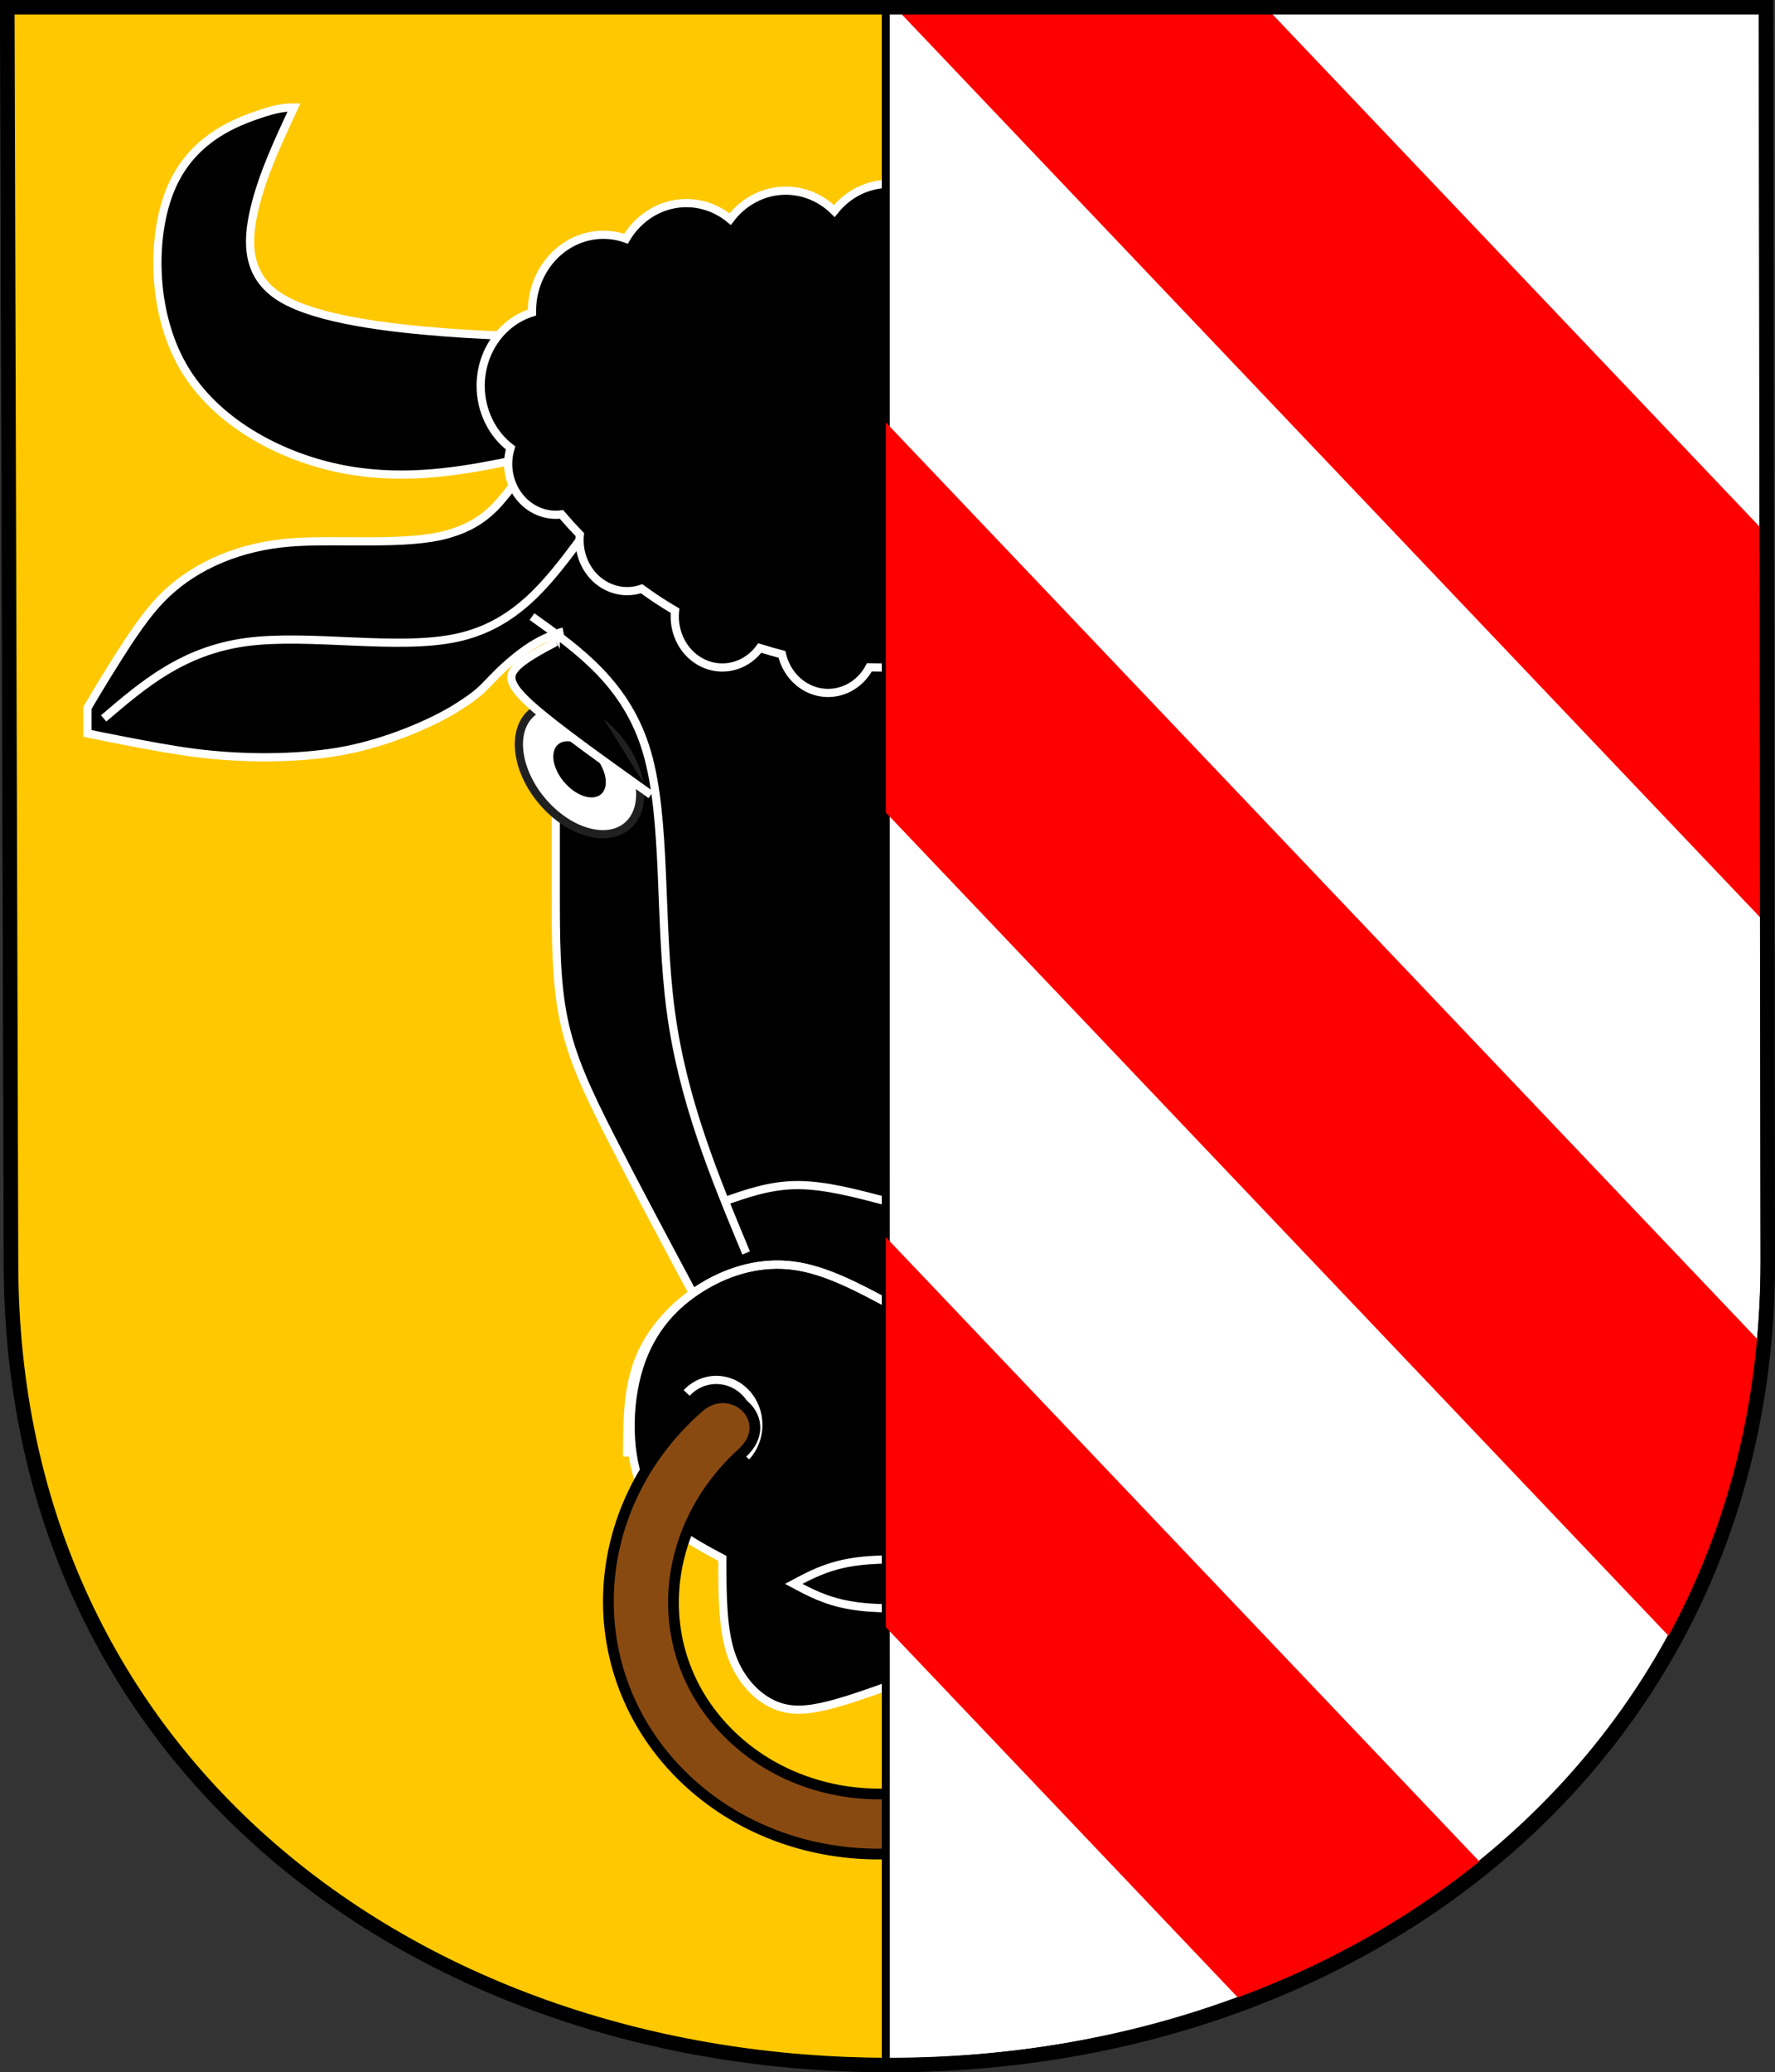 <?xml version="1.0" encoding="UTF-8" standalone="no"?>
<!-- Created with Inkscape (http://www.inkscape.org/) -->
<svg
   xmlns:svg="http://www.w3.org/2000/svg"
   xmlns="http://www.w3.org/2000/svg"
   version="1.0"
   width="732.455"
   height="854.754"
   id="svg2">
  <rect width="100%" height="100%" fill="#333333" stroke="none"/>
  <defs
     id="defs2248" />
  <g
     transform="translate(103.371,52.158)"
     id="layer1">
    <g
       transform="translate(-109.965,-130.007)"
       style="display:inline"
       id="g2215">
      <path
         d="M 372.141,79.638 L 8.367,79.638 L 8.367,79.638 L 9.905,597.462 C 9.905,804.957 178.631,928.246 372.149,928.393 L 372.141,79.638 z "
         style="fill:#ffc800;fill-opacity:1;stroke:#000000;stroke-width:3.3;stroke-miterlimit:4;stroke-dasharray:none;stroke-opacity:1;display:inline"
         id="path3538" />
      <g
         transform="translate(-82.631,15.042)"
         id="g3327">
        <path
           d="M 377.479,600.61 C 364.386,576.112 351.293,551.614 341.473,532.365 C 331.654,513.117 325.107,499.118 321.834,483.369 C 318.561,467.62 318.561,450.122 318.561,429.123 C 318.561,408.125 318.561,383.627 318.561,359.128 L 318.561,269.885 L 593.51,269.885 L 593.51,359.128 C 593.51,383.627 593.51,408.125 593.51,429.123 C 593.51,450.122 593.51,467.62 590.236,483.369 C 586.963,499.118 580.417,513.117 570.597,532.365 C 560.778,551.614 547.685,576.112 534.592,600.61"
           style="fill:#000000;fill-rule:evenodd;stroke:#ffffff;stroke-width:3.385;stroke-linecap:butt;stroke-linejoin:miter;stroke-miterlimit:10;stroke-opacity:1"
           id="stier1-1" />
        <path
           d="M 604.521,357.854 C 596.851,349.654 581.307,352.978 569.803,365.279 C 558.299,377.579 555.19,394.199 562.859,402.399 C 570.529,410.6 586.073,407.276 597.577,394.975 C 609.082,382.674 612.19,366.055 604.521,357.854 z "
           style="fill:#ffffff;fill-rule:evenodd;stroke:#202020;stroke-width:3.385;stroke-linecap:butt;stroke-linejoin:miter;stroke-miterlimit:10"
           id="auge-1" />
        <path
           d="M 307.55,357.854 C 315.22,349.654 330.763,352.978 342.268,365.279 C 353.772,377.579 356.881,394.199 349.211,402.399 C 341.542,410.6 325.998,407.276 314.494,394.975 C 302.989,382.674 299.88,366.055 307.55,357.854 L 307.55,357.854 z "
           style="fill:#ffffff;fill-rule:evenodd;stroke:#202020;stroke-width:3.385;stroke-linecap:butt;stroke-linejoin:miter;stroke-miterlimit:10"
           id="auge-2" />
        <path
           d="M 592.948,370.228 C 589.772,366.921 583.111,368.637 578.027,374.072 C 572.944,379.508 571.339,386.629 574.432,390.025 C 577.609,393.333 584.269,391.617 589.353,386.181 C 594.436,380.746 596.041,373.624 592.948,370.228 L 592.948,370.228 z "
           style="fill:#000000;fill-rule:evenodd;stroke:none;stroke-width:10;stroke-linecap:butt;stroke-linejoin:miter;stroke-miterlimit:10"
           id="augei-1" />
        <path
           d="M 319.123,370.228 C 322.299,366.921 328.96,368.637 334.043,374.072 C 339.127,379.508 340.732,386.629 337.638,390.025 C 334.462,393.333 327.802,391.617 322.718,386.181 C 317.634,380.746 316.03,373.624 319.123,370.228 L 319.123,370.228 z "
           style="fill:#000000;fill-rule:evenodd;stroke:none;stroke-width:10;stroke-linecap:butt;stroke-linejoin:miter;stroke-miterlimit:10"
           id="augei-2" />
        <path
           d="M 573.87,243.637 C 586.963,247.137 600.056,250.637 618.059,254.136 C 636.061,257.636 658.974,261.136 683.523,255.886 C 708.072,250.637 734.257,236.638 747.35,213.889 C 760.443,191.141 760.443,159.643 752.26,140.395 C 744.077,121.146 727.711,114.147 717.891,110.647 C 708.072,107.147 704.798,107.147 701.525,107.147 C 708.072,121.146 714.618,135.145 717.891,149.144 C 721.164,163.143 721.164,177.142 706.435,185.891 C 691.706,194.641 662.247,198.141 639.334,199.89 C 616.422,201.64 600.056,201.64 583.69,201.64"
           style="fill:#000000;fill-rule:evenodd;stroke:#ffffff;stroke-width:3.385;stroke-linecap:butt;stroke-linejoin:miter;stroke-miterlimit:10;stroke-opacity:1"
           id="stier2-1" />
        <path
           d="M 456.035,600.61 C 469.128,593.611 482.221,586.611 495.314,584.861 C 508.407,583.112 521.499,586.611 532.955,593.611 C 544.412,600.61 554.231,611.109 559.141,626.858 C 564.051,642.607 564.051,663.605 557.504,677.604 C 550.958,691.603 537.865,698.603 524.773,705.602 C 524.773,719.601 524.773,733.6 521.499,744.099 C 518.226,754.599 511.68,761.598 505.133,765.098 C 498.587,768.598 492.041,768.598 483.858,766.848 C 475.675,765.098 465.855,761.598 456.035,758.098 C 446.216,761.598 436.396,765.098 428.213,766.848 C 420.03,768.598 413.484,768.598 406.937,765.098 C 400.391,761.598 393.845,754.599 390.571,744.099 C 387.298,733.6 387.298,719.601 387.298,705.602 C 374.205,698.603 361.113,691.603 354.566,677.604 C 348.02,663.605 348.02,642.607 352.93,626.858 C 357.839,611.109 367.659,600.61 379.115,593.611 C 390.571,586.611 403.664,583.112 416.757,584.861 C 429.85,586.611 442.943,593.611 456.035,600.61 z "
           style="fill:#000000;fill-rule:evenodd;stroke:#ffffff;stroke-width:3.385;stroke-linecap:butt;stroke-linejoin:miter;stroke-miterlimit:10;stroke-opacity:1"
           id="stier2-2" />
        <path
           d="M 338.2,243.637 C 325.107,247.137 312.015,250.637 294.012,254.136 C 276.01,257.636 253.097,261.136 228.548,255.886 C 203.999,250.637 177.814,236.638 164.721,213.889 C 151.628,191.141 151.628,159.643 159.811,140.395 C 167.994,121.146 184.36,114.147 194.18,110.647 C 203.999,107.147 207.272,107.147 210.546,107.147 C 203.999,121.146 197.453,135.145 194.18,149.144 C 190.906,163.143 190.906,177.142 205.636,185.891 C 220.365,194.641 249.824,198.141 272.736,199.89 C 295.649,201.64 312.015,201.64 328.381,201.64"
           style="fill:#000000;fill-rule:evenodd;stroke:#ffffff;stroke-width:3.385;stroke-linecap:butt;stroke-linejoin:miter;stroke-miterlimit:10;stroke-opacity:1"
           id="stier2-3" />
        <path
           d="M 321.692,249.831 C 321.692,249.831 321.871,247.917 321.079,245.894 C 320.286,243.871 318.419,242.832 311.872,249.831 C 305.326,256.831 298.401,267.032 293.267,272.158 C 288.131,277.283 282.481,280.673 274.231,283.079 C 265.98,285.484 254.956,286.036 242.681,286.093 C 230.407,286.15 218.519,285.776 208.767,286.578 C 199.015,287.381 189.475,289.517 180.442,293.283 C 171.41,297.05 164.033,301.963 158.032,307.577 C 152.031,313.19 146.458,320.664 138.703,332.85 C 130.948,345.035 125.3,354.823 125.3,354.823 L 125.3,365.323 C 125.3,365.323 134.618,367.263 146.98,369.597 C 159.341,371.93 167.784,373.269 176.035,374.072 C 184.285,374.874 193.744,375.336 203.857,375.094 C 213.97,374.851 223.428,373.926 231.679,372.322 C 239.93,370.718 248.606,368.119 256.957,364.837 C 265.309,361.557 272.254,358.09 277.504,354.823 C 282.754,351.557 286.055,349.112 288.776,346.437 C 291.497,343.762 295.506,339.075 302.053,333.825 C 308.599,328.575 313.304,326.319 316.782,324.966 C 320.261,323.613 321.692,323.326 321.692,323.326"
           style="fill:#000000;fill-rule:evenodd;stroke:#ffffff;stroke-width:3.385;stroke-linecap:butt;stroke-linejoin:miter;stroke-miterlimit:10;stroke-opacity:1"
           id="stier2-4" />
        <path
           d="M 590.379,253.354 C 590.379,253.354 590.2,251.439 590.992,249.416 C 591.785,247.393 593.652,246.354 600.198,253.354 C 606.745,260.353 613.67,270.555 618.804,275.681 C 623.94,280.805 629.589,284.196 637.84,286.601 C 646.091,289.007 657.115,289.558 669.389,289.615 C 681.664,289.673 693.552,289.298 703.304,290.101 C 713.056,290.903 722.596,293.039 731.629,296.805 C 740.661,300.572 748.038,305.486 754.039,311.099 C 760.039,316.713 765.613,324.186 773.368,336.372 C 781.123,348.557 786.771,358.346 786.771,358.346 L 786.771,368.845 C 786.771,368.845 777.453,370.785 765.091,373.119 C 752.729,375.452 744.287,376.792 736.036,377.594 C 727.785,378.397 718.327,378.859 708.214,378.616 C 698.101,378.373 688.642,377.448 680.392,375.844 C 672.141,374.24 663.465,371.641 655.114,368.36 C 646.762,365.079 639.817,361.612 634.567,358.346 C 629.317,355.079 626.016,352.634 623.295,349.959 C 620.574,347.284 616.564,342.597 610.018,337.347 C 603.471,332.098 598.767,329.841 595.288,328.488 C 591.81,327.135 590.379,326.848 590.379,326.848"
           style="fill:#000000;fill-rule:evenodd;stroke:#ffffff;stroke-width:3.385;stroke-linecap:butt;stroke-linejoin:miter;stroke-miterlimit:10;stroke-opacity:1"
           id="stier2-5" />
        <path
           d="M 593.51,327.631 C 600.056,331.13 606.602,334.63 609.876,338.13 C 613.149,341.63 613.149,345.129 603.329,353.879 C 593.51,362.628 573.87,376.627 554.231,390.626"
           style="fill:#000000;fill-rule:evenodd;stroke:#ffffff;stroke-width:3.385;stroke-linecap:butt;stroke-linejoin:miter;stroke-miterlimit:10"
           id="stier3-1" />
        <path
           d="M 318.561,327.631 C 312.015,331.13 305.468,334.63 302.195,338.13 C 298.922,341.63 298.922,345.129 308.741,353.879 C 318.561,362.628 338.2,376.627 357.839,390.626"
           style="fill:#000000;fill-rule:evenodd;stroke:#ffffff;stroke-width:3.385;stroke-linecap:butt;stroke-linejoin:miter;stroke-miterlimit:10"
           id="stier3-2" />
        <path
           d="M 372.569,637.357 C 379.355,630.152 390.313,630.173 397.075,637.403 C 403.837,644.634 403.856,656.35 397.118,663.605"
           style="fill:none;fill-rule:evenodd;stroke:#ffffff;stroke-width:3.385;stroke-linecap:butt;stroke-linejoin:miter;stroke-miterlimit:10"
           id="stier4-1" />
        <path
           d="M 539.502,637.357 C 532.716,630.152 521.758,630.173 514.996,637.403 C 508.234,644.634 508.214,656.35 514.953,663.605"
           style="fill:none;fill-rule:evenodd;stroke:#ffffff;stroke-width:3.385;stroke-linecap:butt;stroke-linejoin:miter;stroke-miterlimit:10"
           id="stier4-2" />
        <path
           d="M 416.757,716.102 C 423.303,719.601 429.85,723.101 439.669,724.851 C 449.489,726.601 462.582,726.601 472.401,724.851 C 482.221,723.101 488.767,719.601 495.314,716.102 C 488.767,712.602 482.221,709.102 472.401,707.352 C 462.582,705.602 449.489,705.602 439.669,707.352 C 429.85,709.102 423.303,712.602 416.757,716.102 z "
           style="fill:none;fill-rule:evenodd;stroke:#ffffff;stroke-width:3.385;stroke-linecap:butt;stroke-linejoin:miter;stroke-miterlimit:10"
           id="stier4-3" />
        <path
           d="M 328.381,285.634 C 315.288,303.133 302.195,320.631 277.646,325.881 C 253.097,331.13 217.092,324.131 190.906,327.631 C 164.721,331.13 148.355,345.129 131.989,359.128"
           style="fill:none;fill-rule:evenodd;stroke:#ffffff;stroke-width:3.385;stroke-linecap:butt;stroke-linejoin:miter;stroke-miterlimit:10"
           id="stier4-4" />
        <path
           d="M 583.69,285.634 C 596.783,303.133 609.876,320.631 634.425,325.881 C 658.974,331.13 694.979,324.131 721.164,327.631 C 747.35,331.13 763.716,345.129 780.082,359.128"
           style="fill:none;fill-rule:evenodd;stroke:#ffffff;stroke-width:3.385;stroke-linecap:butt;stroke-linejoin:miter;stroke-miterlimit:10"
           id="stier4-5" />
        <path
           d="M 603.329,317.132 C 583.69,331.13 564.051,345.129 555.868,373.127 C 547.685,401.125 550.958,443.122 546.048,479.869 C 541.138,516.617 528.046,548.114 514.953,579.612"
           style="fill:none;fill-rule:evenodd;stroke:#ffffff;stroke-width:3.385;stroke-linecap:butt;stroke-linejoin:miter;stroke-miterlimit:10"
           id="stier4-6" />
        <path
           d="M 387.298,558.613 C 397.118,555.114 406.937,551.614 418.394,551.614 C 429.85,551.614 442.943,555.114 456.035,558.613 C 469.128,555.114 482.221,551.614 493.677,551.614 C 505.133,551.614 514.953,555.114 524.773,558.613"
           style="fill:none;fill-rule:evenodd;stroke:#ffffff;stroke-width:3.385;stroke-linecap:butt;stroke-linejoin:miter;stroke-miterlimit:10"
           id="stier4-7" />
        <path
           d="M 348.02,663.605 C 348.02,649.607 348.02,635.608 352.93,623.358 C 357.839,611.109 367.659,600.61 379.115,593.611 C 390.571,586.611 403.664,583.112 416.757,584.861 C 429.85,586.611 442.943,593.611 456.035,600.61 C 469.128,593.611 482.221,586.611 495.314,584.861 C 508.407,583.112 521.499,586.611 532.955,593.611 C 544.412,600.61 554.231,611.109 559.141,623.358 C 564.051,635.608 564.051,649.607 564.051,663.605"
           style="fill:none;fill-rule:evenodd;stroke:#ffffff;stroke-width:3.385;stroke-linecap:butt;stroke-linejoin:miter;stroke-miterlimit:10"
           id="stier4-8" />
        <path
           d="M 308.741,317.132 C 328.381,331.13 348.02,345.129 356.203,373.127 C 364.386,401.125 361.113,443.122 366.022,479.869 C 370.932,516.617 384.025,548.114 397.118,579.612"
           style="fill:none;fill-rule:evenodd;stroke:#ffffff;stroke-width:3.385;stroke-linecap:butt;stroke-linejoin:miter;stroke-miterlimit:10"
           id="stier4-9" />
        <path
           d="M 287.575,221.939 C 287.575,232.11 292.168,241.655 299.908,247.567 C 299.255,249.687 298.922,251.905 298.922,254.136 C 298.922,260.142 301.327,265.86 305.529,269.846 C 309.732,273.831 315.329,275.701 320.906,274.984 C 323.32,277.806 325.86,280.599 328.499,283.336 C 328.42,284.099 328.381,284.866 328.381,285.634 C 328.381,292.333 331.371,298.63 336.428,302.584 C 341.486,306.538 348.004,307.674 353.975,305.643 C 355.261,306.582 356.551,307.497 357.839,308.382 C 361.163,310.666 364.487,312.767 367.791,314.7 C 367.703,315.507 367.659,316.319 367.659,317.132 C 367.659,326.086 372.969,334.055 380.885,336.979 C 388.8,339.903 397.579,337.139 402.749,330.095 C 405.916,331.09 408.971,331.954 411.884,332.708 C 413.823,341.028 420.299,347.252 428.242,348.43 C 436.186,349.609 444.002,345.504 447.985,338.062 C 450.754,338.13 453.395,338.13 456.035,338.13 C 458.676,338.13 461.317,338.13 464.085,338.062 C 468.069,345.504 475.885,349.609 483.828,348.43 C 491.772,347.252 498.248,341.028 500.186,332.708 C 503.1,331.954 506.155,331.09 509.322,330.095 C 514.492,337.139 523.271,339.903 531.186,336.979 C 539.102,334.055 544.412,326.086 544.412,317.132 C 544.412,316.319 544.368,315.507 544.28,314.7 C 547.583,312.767 550.908,310.666 554.231,308.382 C 555.52,307.497 556.809,306.582 558.096,305.643 C 564.066,307.674 570.585,306.538 575.643,302.584 C 580.7,298.63 583.69,292.333 583.69,285.634 C 583.69,284.866 583.651,284.099 583.572,283.336 C 586.21,280.599 588.75,277.806 591.165,274.984 C 596.742,275.701 602.339,273.831 606.541,269.846 C 610.744,265.86 613.149,260.142 613.149,254.136 C 613.149,251.905 612.816,249.687 612.163,247.567 C 619.903,241.655 624.496,232.11 624.496,221.939 C 624.496,207.956 615.875,195.647 603.325,191.713 C 603.328,191.522 603.329,191.332 603.329,191.141 C 603.329,181.011 598.772,171.499 591.083,165.579 C 583.394,159.66 573.512,158.056 564.527,161.27 C 560.092,153.753 552.893,148.589 544.706,147.052 C 536.519,145.515 528.106,147.747 521.541,153.199 C 516.419,146.392 508.883,142.165 500.733,141.528 C 492.584,140.892 484.553,143.903 478.56,149.843 C 472.963,142.742 464.721,138.645 456.035,138.645 C 447.35,138.645 439.108,142.742 433.51,149.843 C 427.518,143.903 419.487,140.892 411.338,141.528 C 403.188,142.165 395.652,146.392 390.53,153.199 C 383.965,147.747 375.552,145.515 367.365,147.052 C 359.178,148.589 351.979,153.753 347.544,161.27 C 338.559,158.056 328.676,159.66 320.987,165.579 C 313.298,171.499 308.741,181.011 308.741,191.141 C 308.741,191.332 308.743,191.522 308.746,191.713 C 296.196,195.647 287.575,207.956 287.575,221.939 z "
           style="fill:#000000;fill-rule:evenodd;stroke:#ffffff;stroke-width:3.385;stroke-linecap:butt;stroke-linejoin:miter;stroke-miterlimit:10"
           id="stier5-1" />
        <path
           d="M 518.288,663.345 C 550.703,695.966 548.598,749.329 512.912,780.342 C 477.227,811.356 421.961,810.068 389.546,777.446 C 357.132,744.825 360.529,693.945 395.466,662.146 C 410.271,648.671 390.641,630.734 376.875,643.919 C 331.116,684.634 327.666,751.974 369.923,794.501 C 412.179,837.028 484.22,838.716 530.741,798.285 C 577.262,757.855 580.748,690.527 538.48,648.011 C 518.643,628.058 503.439,650.935 518.288,663.345 z "
           style="fill:#894a11;fill-opacity:1;fill-rule:evenodd;stroke:#000000;stroke-width:4.434;stroke-linecap:round;stroke-linejoin:miter;stroke-miterlimit:4;stroke-dasharray:none;stroke-dashoffset:0;stroke-opacity:1"
           id="path3427" />
      </g>
      <path
         d="M 372.126,928.421 C 372.241,928.421 372.357,928.421 372.472,928.421 C 572.449,928.421 734.799,796.422 734.8,597.49 L 734.08,79.666 L 372.118,79.666 L 372.126,928.421 z "
         style="fill:#ffffff;fill-opacity:1;stroke:#000000;stroke-width:3.3;stroke-miterlimit:4;stroke-dasharray:none;stroke-opacity:1;display:inline"
         id="path3508" />
      <path
         d="M 368.188,1.812 L 728.031,380.188 L 727.812,219.062 L 521.188,1.812 L 368.188,1.812 z "
         transform="translate(6.595,77.849)"
         style="fill:#ff0000;fill-opacity:1;fill-rule:evenodd;stroke:none;stroke-width:3;stroke-linecap:round;stroke-linejoin:round;stroke-miterlimit:4;stroke-dasharray:none;stroke-dashoffset:0;stroke-opacity:1"
         id="rect5263" />
      <path
         d="M 365.531,510.281 L 365.531,671.156 L 511.844,825 C 548.614,811.286 582.188,792.315 611.344,768.719 L 365.531,510.281 z "
         transform="translate(6.595,77.849)"
         style="fill:#ff0000;fill-opacity:1;fill-rule:evenodd;stroke:none;stroke-width:3;stroke-linecap:round;stroke-linejoin:round;stroke-miterlimit:4;stroke-dasharray:none;stroke-dashoffset:0;stroke-opacity:1"
         id="rect5265" />
      <path
         d="M 365.531,174.219 L 365.531,335.125 L 689.469,675.719 C 709.301,639.547 722.207,598.622 726.562,553.812 L 365.531,174.219 z "
         transform="translate(6.595,77.849)"
         style="fill:#ff0000;fill-opacity:1;fill-rule:evenodd;stroke:none;stroke-width:3;stroke-linecap:round;stroke-linejoin:round;stroke-miterlimit:4;stroke-dasharray:none;stroke-dashoffset:0;stroke-opacity:1"
         id="rect5267" />
      <path
         d="M 9.595,80.849 L 11.132,598.673 C 11.132,806.291 180.059,929.604 373.722,929.604 C 573.699,929.604 736.05,797.605 736.05,598.673 L 735.33,80.849 L 9.595,80.849 z "
         style="fill:none;fill-opacity:1;stroke:#000000;stroke-width:6;stroke-miterlimit:4;stroke-dasharray:none;stroke-opacity:1;display:inline"
         id="path5010" />
    </g>
  </g>
</svg>
